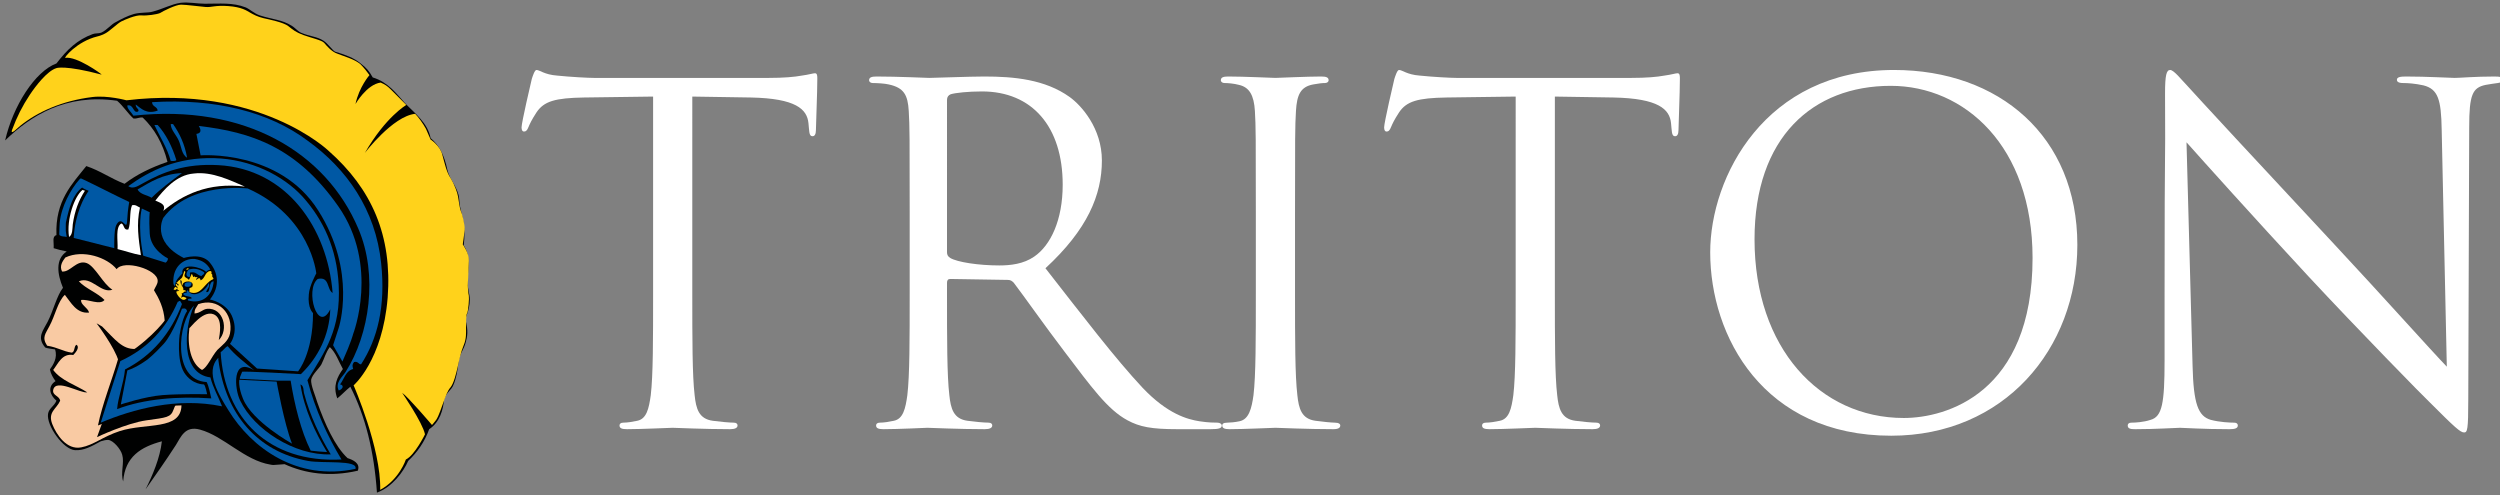<?xml version="1.0" encoding="utf-8"?>
<!-- Generator: Adobe Illustrator 25.4.1, SVG Export Plug-In . SVG Version: 6.00 Build 0)  -->
<svg version="1.1" id="Layer_1" xmlns="http://www.w3.org/2000/svg" xmlns:xlink="http://www.w3.org/1999/xlink" x="0px" y="0px"
	 viewBox="0 0 535.9 106.2" style="enable-background:new 0 0 535.9 106.2;" xml:space="preserve">
<rect x="0" y="0" width="535.9" height="106.2" fill="#808080" stroke="none"/>
<style type="text/css">
	
		.st0{clip-path:url(#SVGID_00000011009502281259302770000017650643670810418349_);fill-rule:evenodd;clip-rule:evenodd;fill:#000101;}
	
		.st1{clip-path:url(#SVGID_00000011009502281259302770000017650643670810418349_);fill-rule:evenodd;clip-rule:evenodd;fill:#FFD21B;}
	
		.st2{clip-path:url(#SVGID_00000011009502281259302770000017650643670810418349_);fill-rule:evenodd;clip-rule:evenodd;fill:#0058A4;}
	
		.st3{clip-path:url(#SVGID_00000011009502281259302770000017650643670810418349_);fill-rule:evenodd;clip-rule:evenodd;fill:#FFFFFF;}
	
		.st4{clip-path:url(#SVGID_00000011009502281259302770000017650643670810418349_);fill-rule:evenodd;clip-rule:evenodd;fill:#F9CAA3;}
	.st5{clip-path:url(#SVGID_00000011009502281259302770000017650643670810418349_);}
	.st6{fill:#FFFFFF;}
</style>
<g>
	<g>
		<defs>
			<rect id="SVGID_1_" x="0.6" y="0" width="101" height="106.2"/>
		</defs>
		<clipPath id="SVGID_00000182501643689977770270000009963528022041801126_">
			<use xlink:href="#SVGID_1_"  style="overflow:visible;"/>
		</clipPath>
		
			<path style="clip-path:url(#SVGID_00000182501643689977770270000009963528022041801126_);fill-rule:evenodd;clip-rule:evenodd;fill:#000101;" d="
			M61,99.5c-0.3,0-0.9,0.1-1.3,0.1c-1.1,0.1-1.2,0.1-1.7,0c-5.6-0.9-10-6.1-15.1-7.5c-3.2-0.9-4.1,1.5-5.2,3.3
			c-2.2,3.4-4.6,6.8-6.5,9.5c1.5-3,3.1-6.7,3.5-10.3c-4.5,1.2-7.9,3.3-8.3,8.6c-0.6-1.9,0.3-4-0.2-5.7c-0.3-1.2-1.9-3.1-3-3.2
			c-0.5,0-1,0.1-1.6,0.3l0,0c-2,1.1-3.6,2-5.5,1.9c-2.5-0.1-6.2-5.3-5.8-7.8c0.2-1.2,1.3-1.6,1.8-2.8c-1.4-1.2-2-3-0.2-4.2
			c-0.5-0.7-1-1.5-1.2-2.5c0.7-1,1.7-2.5,1.1-4.3c-0.6-0.1-1.6-0.2-2.1-0.4c-1.9-2.2-0.4-3.7,0.5-5.5c1.2-2.3,2-5.7,3.3-7.3
			c-1.2-2.9-1.7-6.1,0.8-7.8c-1-0.2-1.9-0.4-2.8-0.7c0.1-1.3-0.4-2.5,0.6-2.8c-0.3-7.4,3.4-11,6.4-14.8c3,1,5.3,2.7,8.2,3.8
			c2.6-2,5.7-3.5,9.2-4.7c-1-4-2.8-7.1-5.3-9.5c-0.8-0.1-1.2,0.3-2,0.2c-1.3-1.2-2.2-2.7-3.5-3.8C14,20,6.5,24.9,1.1,30.1
			c1.7-7.4,6.4-14.8,11-16.5c2.3-3,4.5-5.1,7.8-6.3c0.5-0.2,1.3-0.1,1.8-0.3c1.3-0.6,2.1-1.8,3.2-2.3c1.1-0.6,2.4-1.3,3.8-1.7
			c1.5-0.4,3-0.2,4-0.5c2.3-0.6,4-1.6,6-1.9c1.8-0.2,3.6,0.2,5.2,0.2c3.3,0,6-0.3,8.8,0.8c0.9,0.4,1.8,1.3,3,1.7
			c2.8,0.9,4.7,0.9,6.8,2.2c0.7,0.4,1.2,1.1,2,1.5c1.8,0.8,3.4,0.8,4.8,1.7c1,0.6,2.1,2.3,2.6,2.4c2,0.6,4,1.3,5.4,2.5
			c1.3,1,1.8,1.6,2.6,3c3.3,1,5.1,3.5,6.9,5.5c1.9,2,4.9,4.2,5.5,7.5c1.8,1.5,2.9,3.5,3.6,6.8c0.5,2.1,1.8,3.2,2.4,5.4
			c0.2,0.8,0.1,1.2,0.3,2.4c0.5,2.5,1.3,4.6,0.8,8.4c1.6,2.4,0.9,5.2,0.8,7.7c0,1.4,0.5,2.7,0.5,3.9c0,2.6-1.1,3.9-0.9,4.4
			c0.6,2.2,0.4,3.6,0,4.9c-0.4,1.5-1.3,2.4-1.5,4c-0.2,1.9-0.5,3.6-1.1,5c-0.4,1.1-1.6,1.7-2,3.1C95,87.8,94.3,90.5,92,92
			c-1,2.8-2.6,5-4.5,6.8c-1,2.3-3.4,5.6-6.7,6.8c-0.6-8.9-2.5-16.4-5.7-22.7c-1,0.8-1.8,1.7-2.8,2.5c-1-2.7,0-4.6,1.2-6.3
			c-0.9-1.6-1.5-3.5-2.8-4.7c-0.9,1.2-1.1,2.3-1.8,3.7c-0.5,0.9-2,2.2-2.2,3.3c-0.1,1.2,0.9,3.4,1.3,4.8c1.6,4.6,3.8,9.5,6.5,12
			c1.2,0.4,2.8,1.1,2.2,2.7C70.6,102.3,65.4,101.5,61,99.5"/>
		
			<path style="clip-path:url(#SVGID_00000182501643689977770270000009963528022041801126_);fill-rule:evenodd;clip-rule:evenodd;fill:#FFD21B;" d="
			M14,12.4c-0.4,0.1,2.4-3.5,6.9-4.6c0,0,0.6-0.1,1.6-0.6c1-0.5,2.7-2.2,3.5-2.6c0.8-0.4,3.1-1.4,4.3-1.3c1.2,0.1,3.3-0.2,4-0.5
			C34.9,2.4,37.7,1,38.8,1c1.1,0,4,0.4,5.3,0.5c1.3,0.1,2-0.4,4.8-0.2c2.9,0.2,4,1,4.7,1.4s1.6,0.9,2.9,1.2c1.3,0.3,4.3,0.9,5.3,1.7
			c1,0.8,1.6,1.3,3.2,1.9c1.6,0.6,4,1.1,4.5,1.7c0.5,0.6,1.6,1.9,2.8,2.3c1.2,0.5,3.8,1.2,5,2.3c0.7,0.7,1.4,1.6,1.9,2.3
			c0,0-2.2,2.5-3,6.2c0,0,2.4-4.2,5.4-4.6c0.9,0.4,1.4,0.7,2.2,1.5c0.9,0.9,2.3,2.3,3.3,3.3c0,0-4.4,2.5-8.9,10.3
			c0,0,6-7.9,10.8-8.4c0.7,0.7,1.7,2.1,2.3,3.2c0.5,1.1,1,2.3,1,2.3s2,1.3,2.5,3.2c0.5,1.8,0.9,3.8,1.8,5.1c0.8,1.3,1.5,3.2,1.6,4
			c0.1,0.8,0.4,2.7,0.6,3.1c0.2,0.3,0.9,2.9,0.8,4c-0.1,1.1-0.4,3.1-0.4,3.1s1.4,1.9,1.3,3.5c-0.1,1.6-0.1,3.6-0.2,4.5
			c-0.1,0.9,0.1,2.6,0.2,3c0.1,0.5-0.1,3.4-0.4,3.8c-0.2,0.3-0.2,2.3-0.2,3.2s0.1,2.2-0.5,3.6c-0.6,1.4-1,3.3-1.3,4.7
			c-0.3,1.3-0.8,3.4-1.5,4.3c-0.7,0.8-1,1.8-1.5,3.1c-0.5,1.3-1,3-1.6,3.9c-0.6,0.8-0.9,1.1-0.9,1.1s-5.1-6-6.4-6.9
			c0,0,4.4,6.4,4.9,8.9c0,0-2.2,4.5-4.1,5.4c0,0-1.4,4.3-5.5,6.5c0.2-8.9-5.7-22.4-5.7-22.4s6.2-5.3,7.3-18.8
			c1-13.3-3.4-23.3-12.7-31.5c0,0-14.8-14.2-43.3-10.8c0,0-4-1.1-7.3-0.7c-6.5,0.8-11.8,3.2-15.5,6.2c-0.4,0.3-2.2,2.2-1.7,0.8
			c1-2.7,2.2-5.1,3.8-7.5c1.2-1.8,3.7-5.1,5.7-5.7c0,0,1.8-0.7,9.7,1.4C21.7,15.8,16.4,12,14,12.4"/>
		
			<path style="clip-path:url(#SVGID_00000182501643689977770270000009963528022041801126_);fill-rule:evenodd;clip-rule:evenodd;fill:#0058A4;" d="
			M32.6,21.9c0,1,1.1,0.9,1.2,1.8c-2.4,0.9-3.6-0.5-4.7-1.3c-0.1,0.8,0.9,1,0.5,1.5c-1.1,0.5-0.9-1.6-2.3-1.3
			c-0.1,0.7,0.9,1.5,1.3,2.2c23.9-2.6,41.3,7.9,48.2,24.2c4.3,10,2.4,22.7-2.7,30.7c-0.7,1.1-2.3,2.3-1.5,4c0.8-0.2,1.3-1.1,0.3-1.3
			c0.9-1.2,1.2-2.9,2.8-3.3c-0.2-0.7-0.2-1,0.2-1.5c0.9-0.2,0.9,0.5,1.5,0.5c3.5-5.4,5.3-12.4,4.3-21.7
			c-1.2-11.5-7.4-20.2-15.7-26.2C57.6,23.9,46.1,21.1,32.6,21.9"/>
		
			<path style="clip-path:url(#SVGID_00000182501643689977770270000009963528022041801126_);fill-rule:evenodd;clip-rule:evenodd;fill:#0058A4;" d="
			M36.6,26.6c0,1.2,1.1,2.2,1.7,3.5c0.6,1.3,0.6,3,1.8,3.7c-0.5-2.9-1.6-5.2-3-7.2H36.6z"/>
		
			<path style="clip-path:url(#SVGID_00000182501643689977770270000009963528022041801126_);fill-rule:evenodd;clip-rule:evenodd;fill:#0058A4;" d="
			M33.1,26.8c1.2,2.6,2.7,4.8,3.5,7.7c0.4,0,1,0.1,1.2-0.2c-0.9-2.9-2.2-5.5-4-7.5H33.1z"/>
		
			<path style="clip-path:url(#SVGID_00000182501643689977770270000009963528022041801126_);fill-rule:evenodd;clip-rule:evenodd;fill:#FFFFFF;" d="
			M33.3,43c0.8,0.4,2.4,0.7,1.7,2.2c4.1-3.4,9.6-6.2,17.5-5.2c-3.1-1.3-7-3.3-11-2.8C37.8,37.5,35.1,40.7,33.3,43"/>
		
			<path style="clip-path:url(#SVGID_00000182501643689977770270000009963528022041801126_);fill-rule:evenodd;clip-rule:evenodd;fill:#0058A4;" d="
			M39,37.1c-4.2,0.2-6.7,1.9-9.5,3.5c0.5,1.1,2.1,1.2,3,1.8C34.4,40.5,36.7,38.8,39,37.1"/>
		
			<path style="clip-path:url(#SVGID_00000182501643689977770270000009963528022041801126_);fill-rule:evenodd;clip-rule:evenodd;fill:#FFFFFF;" d="
			M18.2,40.9c-0.1-0.1-0.4-0.1-0.5-0.2C16,42,14.2,47,14.8,50.8c0.8-0.5,0.7-1.8,0.8-2.7C16,45.2,16.9,42.9,18.2,40.9"/>
		
			<path style="clip-path:url(#SVGID_00000182501643689977770270000009963528022041801126_);fill-rule:evenodd;clip-rule:evenodd;fill:#FFFFFF;" d="
			M28.3,44c-0.6,1.4-0.2,3.8-0.8,5.2c-1.1,0.2-0.8-1.1-1.5-1.3c-1.3,0.8-0.7,3.6-0.8,5.5c1.7,0.4,3.3,1,5,1.3
			c-0.5-3.6-1-6.6-0.2-10.2C29.5,44.3,29.1,43.8,28.3,44"/>
		
			<path style="clip-path:url(#SVGID_00000182501643689977770270000009963528022041801126_);fill-rule:evenodd;clip-rule:evenodd;fill:#F9CAA3;" d="
			M25.3,77c-1.3,4.5-3.4,9.7-4.3,14.2c0,0,10.6-4.3,17.9-4.3c-0.1,5.4-7.6,3.7-13.2,5.5c-3.7,1.2-5.6,3-8.3,3.5
			c-3.1,0.6-5.3-2.7-6.2-5c-1-2.6,0.9-3.2,1.7-5c-0.2-1.1-1.7-1.1-1.5-2.3c0.5-2.6,5.9,0.8,7.3,0.5c-2.5-1.6-5.6-2.5-7.3-4.8
			c1.1-1.4,1.9-3.6,4.3-3.2c0.4-0.4,1.5-1.6,0.7-2.2c-0.6,0.3-0.3,1.5-1,1.7c-2-0.3-2.9-1.1-5.3-1.5c-1.2-1.8-0.3-2.6,0.5-4.2
			c1.2-2.2,1.8-5.3,3.3-6.7c1.3,1.6,2.5,4.1,5.2,3.8c-0.3-1.1-1.9-1.7-1.7-2.7c1.6-0.2,4,1.2,5,0c-1.6-1.6-4-2.4-5.5-4
			c2.7-1.2,4.7,2.7,7.2,1.8c-2-1.2-3.7-5-5.5-5.7c-2.2-0.8-3.5,2-5.3,1.8c-0.6-1.2,0.1-2.2,0.7-3c3.8-1.8,9,0,11,2.5
			c1.5-2.1,8.8,0,8.8,2.5c0,0.7-0.4,1.1-0.8,2c1.1,1.8,2.1,3.8,2.3,6.5C35.3,68.8,31.3,73.9,25.3,77"/>
		
			<path style="clip-path:url(#SVGID_00000182501643689977770270000009963528022041801126_);fill-rule:evenodd;clip-rule:evenodd;fill:#F9CAA3;" d="
			M46.2,67.6c1.5,1.1,0.9,4,0.7,5.3c2.2-2.2,1-7-2.5-6.7c-1,0.1-1.4,0.9-2.7,1c0-1,0.3-1.1,0.8-2c4.3-1.5,7.6,2,6.8,6.3
			c-0.3,1.6-1.8,2.6-2.7,3.5c-1.3,1.5-2.1,3.7-3.3,4.3c-2.4-1.4-3.2-5.2-2.7-9C40.7,70.5,43.8,65.9,46.2,67.6"/>
		
			<path style="clip-path:url(#SVGID_00000182501643689977770270000009963528022041801126_);fill-rule:evenodd;clip-rule:evenodd;fill:#0058A4;" d="
			M46.8,76.7c-3,3,0.2,8.1,2.2,11.3c4.9,8,14.7,15.2,27.2,12.5c0.6-2-7.1-1.1-10.2-1.7c-10.9-2-17.7-10.1-19.2-21.7V76.7z"/>
		
			<path style="clip-path:url(#SVGID_00000182501643689977770270000009963528022041801126_);fill-rule:evenodd;clip-rule:evenodd;fill:#0058A4;" d="
			M45.1,57.8c-0.3,0-0.8,0.3-0.9,0.5c-1-1.1-5.5-2.1-5.1,0.3c-0.7,0.8-1.5,1.4-1.6,2.7c-0.4-0.1-0.4-1.1-0.3-1.8
			c0.3-2.6,2.3-4.1,4.5-4C43.4,55.8,44.4,56.5,45.1,57.8"/>
		
			<path style="clip-path:url(#SVGID_00000182501643689977770270000009963528022041801126_);fill-rule:evenodd;clip-rule:evenodd;fill:#FFD21B;" d="
			M39.9,57.8c0.1-0.2,0.2-0.3,0.5-0.3C40.5,57.8,40.2,57.8,39.9,57.8"/>
		
			<path style="clip-path:url(#SVGID_00000182501643689977770270000009963528022041801126_);fill-rule:evenodd;clip-rule:evenodd;fill:#0058A4;" d="
			M43.8,58.4c0,0.5-0.5,0.5-0.6,0.8c-1.1-0.3-1.1-1-2.4-0.8c-0.3,0.2,0.2,0.6-0.2,1c-1-0.1-0.6-1.1-0.2-1.6
			C41.7,57.4,42.8,57.7,43.8,58.4"/>
		
			<path style="clip-path:url(#SVGID_00000182501643689977770270000009963528022041801126_);fill-rule:evenodd;clip-rule:evenodd;fill:#000101;" d="
			M41.7,59.9c-0.4,0.1-0.2-0.3-0.5-0.3C41.3,59.2,41.8,59.5,41.7,59.9"/>
		
			<path style="clip-path:url(#SVGID_00000182501643689977770270000009963528022041801126_);fill-rule:evenodd;clip-rule:evenodd;fill:#0058A4;" d="
			M40.1,62.4c0.1-0.1,0.1-0.1,0.1-0.3c1,2.2,4.1,0.2,4.5-1.4c0.5,0.6-0.4,1.3-0.5,1.9c1.1,0.3,0.3-2.2,1.6-2.3c-0.2,3-2.4,5-5.5,4.1
			c-0.2-0.6,0.7-0.2,0.8-0.5c-0.2-0.5-1.3-0.2-1.8-0.8c-0.2-0.4,1.2-0.3,0.7-0.5V62.4z"/>
		
			<path style="clip-path:url(#SVGID_00000182501643689977770270000009963528022041801126_);fill-rule:evenodd;clip-rule:evenodd;fill:#0058A4;" d="
			M41,60.5c0.3,1-0.9,1.2-1.4,0.8C39.4,60.4,40.3,60.5,41,60.5"/>
		
			<path style="clip-path:url(#SVGID_00000182501643689977770270000009963528022041801126_);fill-rule:evenodd;clip-rule:evenodd;fill:#000101;" d="
			M38.3,62.9c0.1,0.1,0.3,0.2,0.3,0c0.2,0,0.1,0.3,0.2,0.5C38.4,63.4,38.3,63.3,38.3,62.9"/>
		
			<path style="clip-path:url(#SVGID_00000182501643689977770270000009963528022041801126_);fill-rule:evenodd;clip-rule:evenodd;fill:#FFD21B;" d="
			M39.9,62.6c-0.4-0.4-0.5,0.3-1,0.3c0.3,0.3-0.1,0.5,0,1c0.2-0.5,0.7-0.2,1.1,0c-0.8,1.2-2.2-0.8-2.2-1.3c0-0.3,0.5-0.1,0.6-0.3
			c0-0.2-0.2-0.1-0.2,0c-0.2,0-0.1-0.3-0.2-0.5c-0.2,0.3-0.5,0.5-0.8,0.2c0.1-0.2,0.3-0.3,0.3-0.5c0.3,0,0.3,0.2,0.5,0.2
			c0.4-0.2-0.5-0.3-0.3-0.8c0.4-0.1,0.2,0.3,0.5,0.3c0.4-0.1-0.3-0.5-0.5-0.6c0.4,0.1,0.4-0.6,1-0.6c-0.2,1.1,0.7,1.4,0.6,2.1
			c0,0.3,0.6-0.2,0.5,0.5V62.6z"/>
		
			<path style="clip-path:url(#SVGID_00000182501643689977770270000009963528022041801126_);fill-rule:evenodd;clip-rule:evenodd;fill:#FFD21B;" d="
			M40.5,60c0.2-0.4,0.4-0.8,0.6-1.3c0.2,0.1,0.3,1.1,0.6,0.5c0.2,0.3-0.1,0.2,0.6,0.2c0.1,0.4-0.3,0.2-0.3,0.5
			c0.2,0.3,0.8-0.9,1,0.2c1-0.4,0.9-1.8,2-2c0.1,0,0.2,0,0.3,0.1c0.1,0.2,0,0.3,0,0.4c0,0.1,0.2,0.2,0.2,0.3c0,0.2,0,0.3,0,0.4
			c0,0.1,0.5,0.4,0.1,0.6c-1.8,0.7-2.5,3.7-5,2.7v-0.8c0.2-0.1,0.4-0.2,0.6-0.3c0.7-1.5-2.1-1.5-2.1-0.3c-0.5-0.2,0.3-1-0.6-1.3
			c0.7-0.3,0.6-0.7,1-1.8c0.6,0.1-0.3,0.9,0.2,1.3C39.9,59.6,40.3,59.7,40.5,60"/>
		
			<path style="clip-path:url(#SVGID_00000182501643689977770270000009963528022041801126_);fill-rule:evenodd;clip-rule:evenodd;fill:#0058A4;" d="
			M62.2,57.3c-0.8,1.9-0.1,5.9,2,5.5C66.6,62.4,65.2,54.9,62.2,57.3 M64.5,80.2c0.1-0.1,0.2-0.2,0.3-0.3c3.3-3.3,5.8-7.9,6-13.6
			c-2.7,5.4-5.5-4.2-2.7-6.5c2.6-0.6,1.9,2.2,3.2,3c-1.1-14-9.9-26.6-24.5-27.4c-7.1-0.4-11.9,1.5-16,3.8c-1,0.5-2.2,1.5-3.3,0.7
			c4.7-3.4,10.5-6.2,18.4-6c7.8,0.2,14.8,3.7,19,8.3c4.4,4.9,7.3,11.1,7.7,18.9c0.5,9.5-2.9,14.2-6.7,20.4c1.7,6.4,4.3,12,7.3,17
			c-15.6,0.8-25.1-8.9-25.9-23c0.6-0.4,0.9-1,1.5-1.3c1.6,2,3.7,3.5,5.7,5.2c-4.8-3-4.3,3.9-3,6.5c2.9,6.1,11.6,11.8,19.4,11.5
			c-2.3-3.8-4.5-8.4-5.7-13c-0.2-0.6,0-1.7-0.8-2c0.8,5.3,3.2,10.4,5.7,14.5c-1.4-0.1-2-0.1-3.5-0.3c-2.1-4.2-3.5-10-4.3-15
			c-1.1,0-2.9,0-2.9,0l-8-0.4c0,0,0-0.3,0.1-0.5l0.4-1C51.8,79.5,64.5,80.2,64.5,80.2"/>
		<path style="clip-path:url(#SVGID_00000182501643689977770270000009963528022041801126_);" d="M24.3,88.5c0,0,7.5-13.8,4.7-13.7
			c-2.8,0.1-4.3-2-7.1-4.8l-1.2-0.7c0,0,4,5.3,4.7,8.1c0.7,2.8-2.7,11.1-2.7,11.1s-1.1,2.9-1.9,5.2c0,0,6.3-3,10.6-3.6
			c4.3-0.6,5.2-0.6,5.8-2.3c0.6-1.7,1.4-2.1,1.4-2.1L24.3,88.5"/>
		
			<path style="clip-path:url(#SVGID_00000182501643689977770270000009963528022041801126_);fill-rule:evenodd;clip-rule:evenodd;fill:#0058A4;" d="
			M53.1,40.4c0,0-12.3-1.5-18.1,6.3c0,0-2.7,5,4.4,8.6c0,0,3.7-1.2,5.5,0.9c1.8,2.1,2.4,5.1,0.1,8c0,0,3.8,0.7,4.9,4
			c1.2,3.3-0.6,5.5-0.6,5.5l5.8,5.3l8.8,0.6c0,0,3.2-3.8,3.2-12.5c0,0-1.2-1-0.9-4c0.1-1.8,1.6-4.5,1.6-4.5S66.6,46.4,53.1,40.4"/>
		
			<path style="clip-path:url(#SVGID_00000182501643689977770270000009963528022041801126_);fill-rule:evenodd;clip-rule:evenodd;fill:#0058A4;" d="
			M17.5,38.3c-0.3-0.1-0.3,0-0.5,0.2c-1.8,2-3.9,5.8-4.2,9.3c0,0.4-0.1,1.4-0.1,2.3c0,0.2,0,0.3,0.2,0.4c0.2,0.1,0.5,0.2,0.7,0.2
			c0.2,0,0.2,0,0.7,0.1c0-0.1-0.1-0.5-0.2-1.3c0-0.5,0-0.5,0-1.1c0-0.3,0-0.8,0.1-1c0.6-2.8,1.4-5.7,3.4-7.2
			c0.4,0.3,0.9,0.5,1.4,0.7c-0.9,1.3-2.9,4.7-3.2,10.1l8.7,2.2c0,0-0.1-3.9,0.4-4.9c0.5-1,1-1.1,1.6-0.5c0.6,0.6,0.7,0.7,0.8-1.1
			c0.1-1.8,0.4-3.4,0.4-3.4C24.3,41.7,20.9,39.9,17.5,38.3"/>
		
			<path style="clip-path:url(#SVGID_00000182501643689977770270000009963528022041801126_);fill-rule:evenodd;clip-rule:evenodd;fill:#0058A4;" d="
			M30.4,44.7c0,0-1,3.5,0.3,10.1l4.8,1.5c0,0,0.5-0.3,0.5-0.9c0,0-3.7-1.8-3.9-5.3c-0.2-3.5,0-4.6,0-4.6L30.4,44.7z"/>
		
			<path style="clip-path:url(#SVGID_00000182501643689977770270000009963528022041801126_);fill-rule:evenodd;clip-rule:evenodd;fill:#0058A4;" d="
			M38.5,71.8c0.6-3.9,1.6-5.1,1.6-5.1c-0.2-0.9-1.1-0.5-1.1-0.5s-1.9,5.3-3.9,7.5c-2,2.2-3.4,3.3-3.4,3.3s-2.2,1.7-4.4,2.4l-1.4,7.3
			c0,0,5.1-1.7,8.9-2c3.8-0.3,9.6-0.2,9.6-0.2s-0.4-2-0.7-2.1c0,0-2.5,0.1-4.2-2.5C37.8,77.2,38.5,71.8,38.5,71.8"/>
		
			<path style="clip-path:url(#SVGID_00000182501643689977770270000009963528022041801126_);fill-rule:evenodd;clip-rule:evenodd;fill:#0058A4;" d="
			M59.3,81.8c0,0,1.6,9,3.3,13.3c0,0-8.5-4.7-10.5-9.6c-1.1-2.7-0.8-4.1-0.8-4.1L59.3,81.8z"/>
		
			<path style="clip-path:url(#SVGID_00000182501643689977770270000009963528022041801126_);fill-rule:evenodd;clip-rule:evenodd;fill:#0058A4;" d="
			M72.6,70.3c0,0,4-12-4.4-25.2C59.9,32,43,33.3,43,33.3l-0.9-4.6c1.6-0.2,0.5-1.7,0.5-1.7c11.2,1.3,21,4.5,29.9,17.2
			c8.9,12.7,3.2,27.4,3.2,27.4s-0.4,1.7-2.3,5.9L71.4,74L72.6,70.3z"/>
		
			<path style="clip-path:url(#SVGID_00000182501643689977770270000009963528022041801126_);fill-rule:evenodd;clip-rule:evenodd;fill:#0058A4;" d="
			M38.6,64.5c-0.3,0-0.3,0.2-0.5,0.2c-2.5,5.8-6.6,10.1-12.3,12.7c-1.4,4.4-2.8,8.7-4.2,13.2c6.9-2.9,16.4-5.5,26-3.5
			c-0.8-2.1-1.9-3.9-2.5-6.2c-6.4-0.8-5.7-10.4-3.5-15.4c-3.6,3.7-4.7,16,2.7,16.4c0.5,1,0.7,2.3,1,3.5c-7.1-0.5-14.5,0.1-20.2,2.3
			c0.2-2.5,1.4-5.5,1.7-8.5c5.8-3,9.8-7.7,12.2-14C38.9,64.9,38.7,64.7,38.6,64.5"/>
	</g>
	<g>
		<path class="st6" d="M148.4,63c0,9.6,0,17.5,0.5,21.7c0.3,2.9,0.9,5.1,3.9,5.5c1.4,0.2,3.6,0.4,4.5,0.4c0.6,0,0.8,0.3,0.8,0.6
			c0,0.5-0.5,0.8-1.6,0.8c-5.5,0-11.8-0.3-12.3-0.3c-0.5,0-6.8,0.3-9.8,0.3c-1.1,0-1.6-0.2-1.6-0.8c0-0.3,0.2-0.6,0.8-0.6
			c0.9,0,2.1-0.2,3-0.4c2-0.4,2.5-2.6,2.9-5.5C140,80.5,140,72.6,140,63V20.7c-4.9,0.1-9.9,0.1-14.8,0.2c-6.2,0.1-8.6,0.8-10.2,3.2
			c-1.1,1.7-1.4,2.4-1.7,3.1c-0.3,0.8-0.6,1-1,1c-0.3,0-0.5-0.3-0.5-0.9c0-1,2-9.6,2.2-10.4c0.2-0.6,0.6-1.9,1-1.9
			c0.7,0,1.7,1,4.4,1.2c2.9,0.3,6.7,0.5,7.9,0.5h37.5c3.2,0,5.5-0.2,7.1-0.5c1.5-0.2,2.4-0.5,2.8-0.5c0.5,0,0.5,0.6,0.5,1.2
			c0,3-0.3,9.9-0.3,11c0,0.9-0.3,1.3-0.7,1.3c-0.5,0-0.7-0.3-0.8-1.7c0-0.4-0.1-0.7-0.1-1.1c-0.3-3-2.7-5.3-12.3-5.5
			c-4.2-0.1-8.4-0.1-12.6-0.2V63z"/>
		<path class="st6" d="M195,45.4c0-15.6,0-18.4-0.2-21.6c-0.2-3.4-1-5-4.3-5.7c-0.8-0.2-2.5-0.3-3.4-0.3c-0.4,0-0.8-0.2-0.8-0.6
			c0-0.6,0.5-0.8,1.6-0.8c4.5,0,10.8,0.3,11.3,0.3c1.1,0,8.7-0.3,11.8-0.3c6.3,0,13,0.6,18.3,4.4c2.5,1.8,6.9,6.7,6.9,13.6
			c0,7.4-3.1,14.8-12.1,23.1c8.2,10.5,15,19.4,20.8,25.6c5.4,5.7,9.7,6.8,12.2,7.2c1.9,0.3,3.3,0.3,3.9,0.3c0.5,0,0.9,0.3,0.9,0.6
			c0,0.6-0.6,0.8-2.4,0.8h-7.1c-5.6,0-8.1-0.5-10.7-1.9c-4.3-2.3-7.8-7.2-13.5-14.7c-4.2-5.5-8.9-12.2-10.9-14.8
			c-0.4-0.4-0.7-0.6-1.3-0.6l-12.3-0.2c-0.5,0-0.7,0.3-0.7,0.8V63c0,9.6,0,17.5,0.5,21.7c0.3,2.9,0.9,5.1,3.9,5.5
			c1.4,0.2,3.6,0.4,4.5,0.4c0.6,0,0.8,0.3,0.8,0.6c0,0.5-0.5,0.8-1.6,0.8c-5.5,0-11.8-0.3-12.3-0.3c-0.1,0-6.4,0.3-9.4,0.3
			c-1.1,0-1.6-0.2-1.6-0.8c0-0.3,0.2-0.6,0.8-0.6c0.9,0,2.1-0.2,3-0.4c2-0.4,2.5-2.6,2.9-5.5C195,80.5,195,72.6,195,63V45.4z
			 M203,54.1c0,0.5,0.2,0.9,0.7,1.2c1.5,0.9,6.1,1.6,10.5,1.6c2.4,0,5.2-0.3,7.5-1.9c3.5-2.4,6.1-7.8,6.1-15.4
			c0-12.5-6.6-20-17.3-20c-3,0-5.7,0.3-6.7,0.6c-0.5,0.2-0.8,0.6-0.8,1.2V54.1z"/>
		<path class="st6" d="M269.2,45.4c0-15.6,0-18.4-0.2-21.6c-0.2-3.4-1.2-5.1-3.4-5.6c-1.1-0.3-2.4-0.4-3.1-0.4
			c-0.4,0-0.8-0.2-0.8-0.6c0-0.6,0.5-0.8,1.6-0.8c3.3,0,9.6,0.3,10.1,0.3s6.8-0.3,9.8-0.3c1.1,0,1.6,0.2,1.6,0.8
			c0,0.4-0.4,0.6-0.8,0.6c-0.7,0-1.3,0.1-2.5,0.3c-2.7,0.5-3.5,2.2-3.7,5.7c-0.2,3.2-0.2,6-0.2,21.6V63c0,9.6,0,17.5,0.5,21.7
			c0.3,2.9,0.9,5.1,3.9,5.5c1.4,0.2,3.5,0.4,4.1,0.4c0.9,0,1.2,0.3,1.2,0.6c0,0.5-0.4,0.8-1.5,0.8c-5.5,0-11.9-0.3-12.4-0.3
			s-6.8,0.3-9.8,0.3c-1.1,0-1.6-0.2-1.6-0.8c0-0.3,0.2-0.6,1.1-0.6c0.6,0,1.7-0.1,2.6-0.3c2-0.4,2.6-2.7,3-5.6
			c0.5-4.2,0.5-12.1,0.5-21.7V45.4z"/>
		<path class="st6" d="M333.3,63c0,9.6,0,17.5,0.5,21.7c0.3,2.9,0.9,5.1,3.9,5.5c1.4,0.2,3.6,0.4,4.5,0.4c0.6,0,0.8,0.3,0.8,0.6
			c0,0.5-0.5,0.8-1.6,0.8c-5.5,0-11.8-0.3-12.3-0.3s-6.8,0.3-9.8,0.3c-1.1,0-1.6-0.2-1.6-0.8c0-0.3,0.2-0.6,0.8-0.6
			c0.9,0,2.1-0.2,3-0.4c2-0.4,2.5-2.6,2.9-5.5c0.5-4.2,0.5-12.1,0.5-21.7V20.7c-4.9,0.1-9.9,0.1-14.8,0.2c-6.2,0.1-8.6,0.8-10.2,3.2
			c-1.1,1.7-1.4,2.4-1.7,3.1c-0.3,0.8-0.6,1-1,1c-0.3,0-0.5-0.3-0.5-0.9c0-1,2-9.6,2.2-10.4c0.2-0.6,0.6-1.9,1-1.9
			c0.7,0,1.7,1,4.4,1.2c2.9,0.3,6.7,0.5,7.9,0.5h37.5c3.2,0,5.5-0.2,7.1-0.5c1.5-0.2,2.4-0.5,2.8-0.5c0.5,0,0.5,0.6,0.5,1.2
			c0,3-0.3,9.9-0.3,11c0,0.9-0.3,1.3-0.7,1.3c-0.5,0-0.7-0.3-0.8-1.7c0-0.4-0.1-0.7-0.1-1.1c-0.3-3-2.7-5.3-12.3-5.5
			c-4.2-0.1-8.4-0.1-12.6-0.2V63z"/>
		<path class="st6" d="M366.6,54.1c0-16.2,11.8-39.1,39.4-39.1c22.5,0,39.3,14.2,39.3,37.5c0,22.4-15.8,40.9-39.9,40.9
			C378,93.4,366.6,72.1,366.6,54.1z M435.7,55.3c0-24-14.6-36.9-30.4-36.9c-16.7,0-29.2,11-29.2,32.9c0,23.3,14,38.3,32,38.3
			C417.1,89.6,435.7,84.4,435.7,55.3z"/>
		<path class="st6" d="M464,62.5c0-36.1,0.2-23.1,0.1-42.5c0-3.9,0.3-5,1.1-5c0.8,0,2.5,2.2,3.5,3.2c1.5,1.7,16.4,17.8,31.8,34.3
			c9.9,10.6,20.8,22.8,24,26.1l-1.1-50.8c-0.1-6.5-0.8-8.7-3.9-9.5c-1.8-0.4-3.4-0.5-4.3-0.5c-1.1,0-1.4-0.3-1.4-0.7
			c0-0.6,0.8-0.7,2-0.7c4.5,0,9.3,0.3,10.4,0.3s4.4-0.3,8.5-0.3c1.1,0,1.8,0.1,1.8,0.7c0,0.4-0.4,0.6-1.1,0.7
			c-0.8,0.1-1.4,0.2-2.6,0.4c-2.8,0.6-3.5,2.1-3.5,9l-0.2,58.4c0,6.6-0.2,7.1-0.9,7.1c-0.8,0-2-1.1-7.3-6.4
			c-1.1-1-15.5-15.7-26.1-27.1c-11.6-12.5-22.9-25.1-26.1-28.7l1.3,47.9c0.2,8.2,1.2,10.8,3.9,11.6c1.9,0.5,4.1,0.6,5,0.6
			c0.5,0,0.8,0.2,0.8,0.6c0,0.6-0.6,0.8-1.8,0.8c-5.7,0-9.7-0.3-10.6-0.3c-0.9,0-5.1,0.3-9.6,0.3c-1,0-1.6-0.1-1.6-0.8
			c0-0.4,0.3-0.6,0.8-0.6c0.8,0,2.6-0.1,4.1-0.6c2.5-0.7,3-3.6,3-12.7V62.5z"/>
	</g>
</g>
</svg>
